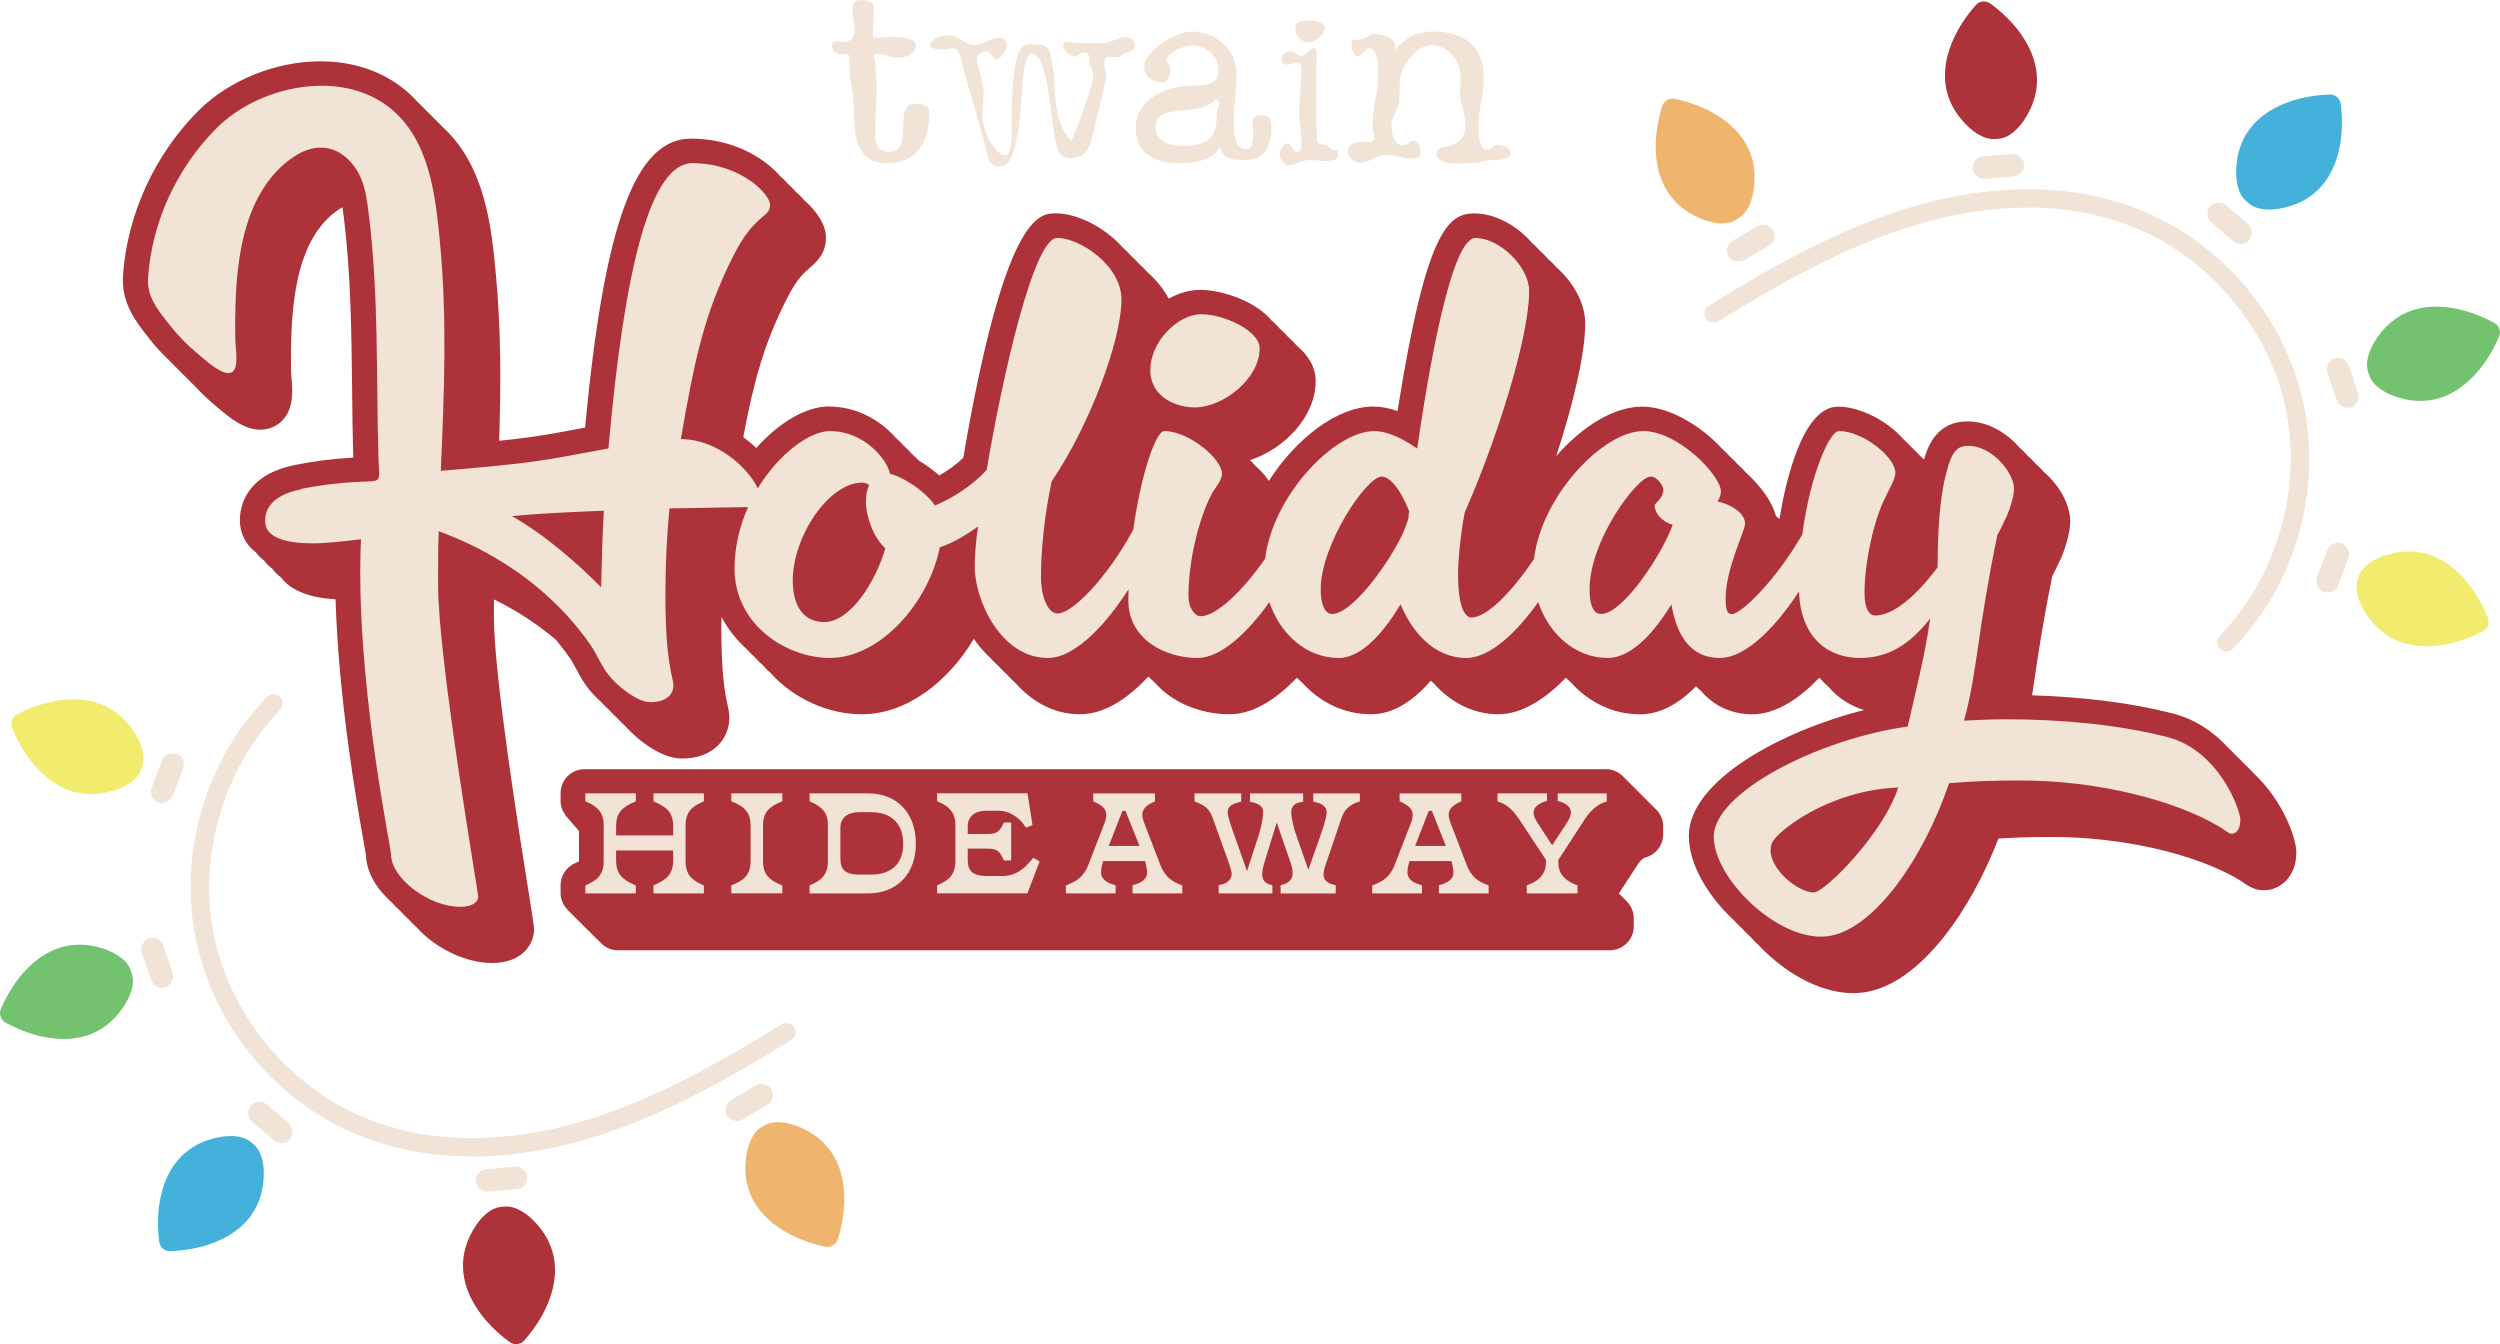 <svg xmlns="http://www.w3.org/2000/svg" id="Layer_2" viewBox="0 0 352.22 189.38"><defs><style>      .cls-1 {        fill: #73c26f;      }      .cls-2 {        fill: #f1ec6d;      }      .cls-3 {        fill: #ae3239;      }      .cls-4 {        fill: #f1e3d6;      }      .cls-5 {        fill: #efb56f;      }      .cls-6 {        fill: #44b1da;      }    </style></defs><g id="Layer_1-2" data-name="Layer_1"><g><g><path class="cls-3" d="M233.3,114.03l-4.67-4.68s0,0,0,0l-.02-.02h0c-.6-.59-1.42-.96-2.33-.96H82.35c-1.86,0-3.37,1.51-3.37,3.37v1.12c0,.75.27,1.45.71,2.02l-.05-.03.27.31s.03.04.05.06l1.61,1.86v4.28c-.08.05-.21.11-.4.19l-.18.08c-1.22.54-2.01,1.75-2.01,3.08v1.12c0,.86.34,1.62.86,2.21l.09.12s.03.03.05.05l1.13,1.12s.04.05.07.07l1.08,1.08s.07.07.11.11l1.05,1.04s.09.1.14.14l.88.88h.02c.61.73,1.52,1.23,2.56,1.23h139.79c1.86,0,3.37-1.51,3.37-3.37v-1.13c0-.9-.36-1.73-.96-2.35h0-.01s0-.02,0-.02l-1.13-1.13,2.64-4.06c.52-.79.96-.97.96-.97l.21-.06c1.44-.42,2.43-1.73,2.43-3.23v-1.15c0-.94-.39-1.77-1.01-2.38h0Z"></path><path class="cls-3" d="M317.5,108.92c-.37-.4-.76-.79-1.17-1.17-.37-.4-.76-.79-1.17-1.17-.37-.4-.76-.79-1.17-1.17-2.02-2.22-4.7-4.13-8.11-4.95-5.62-1.43-12.33-2.27-19.58-2.5.1-.63.19-1.28.29-1.95.55-3.74,1.23-8.37,2.55-14.83.33-.61.58-1.17.78-1.6.1-.21.17-.39.23-.5.07-.11.13-.22.18-.34.52-1.14,1.34-3.58,1.34-5.27,0-2.34-1.47-5.03-3.67-6.94-.36-.41-.75-.81-1.17-1.17-.36-.41-.75-.81-1.17-1.17-.36-.41-.75-.81-1.17-1.17-1.83-2.09-4.47-3.65-7.29-3.65-4.16,0-5.52,3.21-6.13,5.36-.17-.16-.34-.33-.52-.48-.36-.41-.75-.8-1.17-1.17-.36-.41-.75-.8-1.17-1.17-2.32-2.64-6.17-4.62-9.25-4.62-5.13,0-7.48,11.06-8.26,15.84-.15-.14-.3-.27-.46-.4-.01-.01-.02-.03-.04-.04-.48-1.9-2.03-4.11-4.12-6.02-.37-.4-.76-.79-1.17-1.17-.37-.4-.75-.79-1.17-1.17-.37-.4-.76-.79-1.17-1.17-2.91-3.15-7.37-5.87-11.21-5.87-4.03,0-8.52,2.85-12.11,6.98,2.37-7.26,4.09-14.39,4.09-18.69,0-2.85-1.66-5.79-4.01-7.88-.36-.41-.76-.8-1.17-1.17-.36-.41-.76-.8-1.17-1.17-.36-.41-.76-.8-1.17-1.17-2.12-2.41-5.15-4.12-8.08-4.12-3.63,0-6.78,2.14-10.84,27.84-1.19-.42-2.33-.63-3.43-.63-5.07,0-10.89,4.52-14.7,10.47-.54-.79-1.23-1.55-2.01-2.24-.21-.23-.42-.46-.65-.68,4.72-1.52,9.25-6.03,9.25-11.13,0-2.03-1.08-3.69-2.64-4.98-.35-.42-.73-.81-1.17-1.17-.35-.42-.73-.81-1.17-1.17-.35-.42-.73-.81-1.17-1.17-2.39-2.88-7.18-4.37-10.12-4.37-1.53,0-3.04.46-4.43,1.24-.75-1.41-1.79-2.66-2.98-3.72-.37-.41-.76-.8-1.17-1.17-.37-.41-.76-.8-1.17-1.17-.37-.41-.76-.8-1.17-1.17-2.64-2.94-6.49-4.79-9.4-4.79-2.33,0-7.15,0-13.06,34.45-.96.91-2.11,1.76-3.37,2.48-.91-.81-1.92-1.53-2.92-2.12-.29-.3-.58-.6-.91-.89-.36-.4-.75-.8-1.17-1.17-.36-.4-.75-.8-1.17-1.17-2.09-2.37-5.39-4.37-9.44-4.37-3.17,0-7,2.28-10.18,5.85-.55-.54-1.17-1.04-1.83-1.53,1.52-8.07,2.94-13.14,6.09-19.42,1.45-2.88,2.52-3.8,3.31-4.46.84-.72,2.25-1.92,2.25-4.28,0-1.59-1.11-3.51-3.03-5.19-.35-.4-.73-.79-1.17-1.17-.35-.4-.73-.79-1.17-1.17-.35-.4-.73-.79-1.17-1.17-2.39-2.74-6.91-5.2-12.46-5.2-7.84,0-12.22,11.84-14.94,40.71-.28.05-.55.1-.82.16-3.02.57-5.63,1.07-9.31,1.49-.63.07-1.3.14-1.97.21.25-7.64.28-15.44-.46-23.4-.61-6.5-1.44-15.28-7.5-20.8-.37-.4-.76-.79-1.17-1.17-.37-.4-.76-.79-1.17-1.17-.37-.4-.76-.79-1.17-1.17-.65-.71-1.35-1.39-2.15-2.01-3.14-2.45-7.13-3.74-11.56-3.74-6.3,0-12.87,2.66-17.16,6.93-6.18,6.17-10.07,14.64-10.66,23.25-.26,3.87,1.85,6.54,3.54,8.68l.23.3c.87,1.11,1.85,2.13,2.87,3.11.38.4.77.79,1.17,1.17.38.4.77.79,1.17,1.17.38.4.77.79,1.17,1.17.9.96,1.84,1.88,2.86,2.72l.34.29c1.83,1.57,3.8,3.11,6,3.11.78,0,1.54-.2,2.19-.58,2.67-1.56,2.37-4.92,2.19-6.93-.02-.24-.05-.46-.05-.61-.03-1.91-.02-3.46.03-4.9.13-3.83.52-6.83,1.22-9.45,1.08-4,2.94-6.9,5.54-8.6.15-.1.31-.19.46-.27.06.43.12.89.18,1.39l.02.14c.97,7.87,1.06,16.09,1.15,24.03.03,3.19.07,6.37.16,9.54,0,.06,0,.11,0,.17-2.69.14-5.61.51-8.21,1.04-7.01,1.42-7.76,5.92-7.76,7.79,0,1.11.32,3.05,2.26,4.52.3.41.68.8,1.17,1.17.3.41.68.8,1.17,1.17.3.41.68.8,1.17,1.17,1.12,1.5,3.35,2.87,7.71,3.1.43,14.22,3,28.79,3.96,34.19.16.9.27,1.53.32,1.84.07,2.48,1.54,4.83,3.63,6.68.36.41.75.8,1.17,1.17.36.41.75.8,1.17,1.17.36.41.75.8,1.17,1.17,2.64,2.96,6.94,5.03,10.63,5.03,4.06,0,5.92-2.48,5.92-4.78q0-.38-.57-3.94c-1.39-8.69-5.09-31.76-5.09-40,0-.85,0-1.69,0-2.51,2.81,1.37,5.83,3.23,8.73,5.68.65.78,1.29,1.6,1.9,2.47.37.53.66,1.09.98,1.68.45.84.95,1.79,1.72,2.77.44.55,1.03,1.18,1.72,1.8.34.38.73.77,1.17,1.17.34.38.73.77,1.17,1.17.34.38.73.77,1.17,1.17,1.82,2.01,5.04,4.51,7.94,4.51,4.58,0,6.67-2.97,6.67-5.73,0-.66-.12-1.21-.26-1.84-.28-1.28-.87-3.93-.87-10.82,0-.53.02-1.04.03-1.56.88,1.7,2.07,3.19,3.47,4.46.37.41.76.8,1.17,1.17.37.41.76.8,1.17,1.17.37.41.76.8,1.17,1.17,3.28,3.62,8.12,5.74,12.79,5.74,6.42,0,12.27-4.73,15.77-10.62.7,1,1.5,1.93,2.39,2.74.37.41.76.8,1.17,1.17.37.41.76.8,1.17,1.17.37.41.76.8,1.17,1.17,2.29,2.58,5.35,4.37,9.04,4.37s6.97-2.45,9.66-5.31c.27.29.58.56.88.82,2.54,2.94,6.6,4.49,10.53,4.49,3.53,0,6.81-2.33,9.51-5.15.22.23.46.44.7.65,2.53,2.83,5.97,4.5,9.73,4.5,2.9,0,5.73-1.59,8.43-4.73.14.14.29.26.43.39,2.48,2.77,5.65,4.34,9.09,4.34s6.81-2.33,9.51-5.15c.22.23.46.44.7.65,2.53,2.83,5.97,4.51,9.73,4.51,2.71,0,5.35-1.33,7.9-3.94.24.24.48.46.73.66,2.41,2.83,5.51,3.28,7.15,3.28,3.54,0,6.84-2.37,9.5-5.15.04.03.08.06.11.09.37.43.76.82,1.17,1.17,1.39,1.64,3.14,2.7,5.02,3.29-11.67,2.94-24.68,9.96-24.68,17.73,0,3.65,2.27,7.99,6.07,11.63.08.08.17.15.25.23.3.32.59.64.92.94.08.08.17.15.25.23.3.32.59.64.92.94.08.08.17.15.25.23.3.32.59.64.91.94.08.08.17.15.25.23.3.32.59.64.92.94,3.88,3.71,8.39,5.84,12.4,5.84.71,0,1.41-.07,2.08-.2,7.65-1.51,14.56-11.6,18.4-21.58,2.54-.16,4.65-.22,7.63-.22,9.7,0,19.94,2.32,26.16,5.96.3.16.52.33.71.46.61.43,1.54,1.09,2.88,1.09,2.28,0,4.59-1.84,4.59-5.35,0-1.97-1.88-7.32-6.05-11.16Z"></path></g><g><path class="cls-4" d="M130.94,15.7c0,1.03-.1,1.99-.31,2.89-.21.9-.55,1.67-1.03,2.32-.48.65-1.1,1.16-1.88,1.53-.77.37-1.73.55-2.89.55-.98,0-1.76-.2-2.35-.59-.59-.39-1.04-.91-1.36-1.54-.32-.64-.53-1.34-.63-2.11-.1-.77-.15-1.55-.15-2.34,0-1.45-.12-2.86-.35-4.25-.23-1.38-.35-2.81-.35-4.28,0-.17-.12-.25-.37-.24-.25.01-.52.01-.83,0-.31-.01-.58-.09-.83-.24-.25-.15-.37-.48-.37-.99,0-.22.05-.37.15-.46.1-.09.23-.13.39-.15.16-.01.32,0,.5.04.17.04.33.06.48.06.64,0,1.07-.15,1.29-.46.22-.31.33-.75.33-1.34,0-.47-.04-.92-.13-1.38-.09-.45-.13-.91-.13-1.38,0-.51.09-.86.26-1.05.17-.18.53-.28,1.07-.28.47,0,.86.09,1.18.26.32.17.48.51.48,1.03,0,.64-.02,1.26-.07,1.88-.05.61-.07,1.23-.07,1.84,0,.2.1.29.29.29h.48c.17,0,.55-.02,1.12-.07.58-.05,1.18-.06,1.8-.02s1.18.14,1.65.31c.48.17.72.48.72.92,0,.27-.08.51-.24.72-.16.21-.36.39-.61.53-.25.15-.51.26-.79.33-.28.07-.53.11-.75.11-.54,0-1.04-.09-1.51-.26-.47-.17-.97-.26-1.51-.26h-.31c-.18,0-.26.05-.24.15.07.17.13.45.18.83.05.38.09.79.13,1.23.04.44.07.87.09,1.29.02.42.04.74.04.96,0,1.1-.04,2.21-.11,3.31-.07,1.1-.11,2.21-.11,3.31,0,.34.02.67.07.99.05.32.14.61.28.86.13.26.33.46.59.61.26.15.59.22,1.01.22.64,0,1.09-.17,1.36-.5.27-.33.45-.75.53-1.25.09-.5.12-1.04.11-1.62-.01-.58.02-1.11.09-1.62.07-.5.23-.92.46-1.25.23-.33.63-.5,1.2-.5.17,0,.37.01.59.04.22.02.43.07.64.15.21.07.38.18.51.31.13.13.2.32.2.57Z"></path><path class="cls-4" d="M159.88,6.36c0,.39-.16.67-.48.83-.32.16-.65.26-.99.31-.12,0-.26.09-.4.28-.15.18-.32.28-.51.28s-.39-.01-.59-.04c-.2-.02-.39-.04-.59-.04-.34,0-.55.11-.63.33-.07.22-.11.48-.11.77s.04.58.13.86c.09.28.13.57.13.86,0,.07-.04.32-.13.75-.09.43-.2.95-.35,1.56-.15.61-.31,1.27-.48,1.99-.17.71-.33,1.39-.48,2.02-.15.64-.28,1.2-.4,1.69-.12.49-.21.82-.26.99-.2.76-.52,1.36-.97,1.8-.45.44-1.1.66-1.93.66-.44,0-.79-.08-1.05-.24-.26-.16-.46-.37-.61-.62-.15-.26-.26-.56-.33-.9-.07-.34-.15-.69-.22-1.03-.07-.39-.15-.92-.24-1.58-.09-.66-.18-1.38-.28-2.15-.1-.77-.21-1.57-.33-2.41-.12-.83-.26-1.62-.42-2.35-.16-.74-.35-1.38-.57-1.93-.22-.55-.47-.95-.74-1.19-.1-.07-.2-.15-.31-.22s-.24-.11-.39-.11c-.22,0-.39.11-.5.33-.11.22-.19.42-.24.59-.22.74-.37,1.56-.46,2.46-.09.91-.17,1.85-.24,2.81-.07.97-.15,1.94-.24,2.9-.09.97-.21,1.87-.39,2.7-.07.37-.16.79-.26,1.27-.1.48-.25.93-.44,1.36-.2.43-.45.79-.75,1.08-.31.29-.7.44-1.2.44-.37,0-.66-.12-.88-.35-.22-.23-.4-.52-.53-.86-.13-.34-.23-.7-.29-1.07-.06-.37-.13-.69-.2-.96-.49-1.86-1.01-3.7-1.56-5.52-.55-1.81-1.07-3.65-1.56-5.52-.05-.15-.1-.35-.15-.63-.05-.27-.12-.53-.22-.79-.1-.26-.21-.48-.35-.68-.13-.2-.3-.29-.5-.29s-.39.02-.57.07c-.18.05-.37.07-.57.07-.12,0-.31,0-.55.02-.25.01-.49,0-.74-.04-.25-.04-.45-.1-.63-.18-.17-.09-.26-.23-.26-.42,0-.24.1-.45.31-.62.21-.17.46-.31.75-.42.29-.11.59-.19.9-.24.31-.05.55-.07.72-.07.29,0,.58.07.86.22.28.15.57.31.86.48.29.17.59.33.88.48.29.15.59.22.88.22s.6-.06.92-.17c.32-.11.63-.23.92-.37.29-.13.57-.26.83-.37.26-.11.5-.17.72-.17.32,0,.6.09.85.26.24.17.37.43.37.77,0,.17-.04.37-.13.61-.09.23-.2.45-.33.64-.13.2-.29.37-.48.53-.18.16-.37.25-.57.28-.1-.02-.2-.1-.31-.24-.11-.13-.22-.26-.33-.39-.11-.12-.23-.24-.35-.35-.12-.11-.26-.17-.4-.17-.27,0-.56.1-.86.31-.31.21-.46.47-.46.79,0,.2.05.47.15.81.1.34.21.74.33,1.18.12.44.23.91.33,1.4.1.49.15.99.15,1.51,0,.56-.03,1.12-.09,1.67-.06.55-.09,1.11-.09,1.67,0,.37.09.85.28,1.45.18.6.43,1.18.74,1.75.31.56.65,1.05,1.03,1.47.38.42.78.63,1.2.63.27,0,.47-.21.59-.64.12-.43.21-.92.26-1.47.05-.55.07-1.08.06-1.6-.01-.51-.02-.86-.02-1.03v-1.45c0-.67.02-1.42.06-2.22.04-.81.1-1.64.18-2.5.09-.86.21-1.64.39-2.35.17-.71.4-1.29.68-1.73.28-.44.64-.66,1.08-.66l1.1.04c.49,0,.86.06,1.12.18.26.12.45.29.59.51.13.22.23.48.28.79.05.31.11.66.18,1.05.2.96.31,1.92.35,2.9.04.98.11,1.95.22,2.9.11.96.32,1.88.63,2.78.31.9.83,1.71,1.56,2.45.2-.42.47-1.06.81-1.93.34-.87.68-1.78,1.01-2.74.33-.96.62-1.85.86-2.68.24-.83.37-1.42.37-1.76,0-.42-.1-.83-.29-1.23-.2-.4-.29-.81-.29-1.23,0-.22-.02-.42-.06-.59-.04-.17-.2-.26-.5-.26s-.58.1-.86.29c-.28.2-.48.29-.61.29-.17,0-.36-.06-.55-.17-.2-.11-.37-.24-.53-.4-.16-.16-.29-.34-.39-.53-.1-.2-.15-.38-.15-.55,0-.24.15-.37.44-.37.47,0,.92.02,1.36.07.44.05.89.06,1.36.04h2.35c.29,0,.59-.04.88-.13.29-.09.58-.18.86-.29.28-.11.56-.21.83-.29.27-.09.55-.13.85-.13.32,0,.59.1.83.31.23.21.35.47.35.79Z"></path><path class="cls-4" d="M175.25,22.54c-.37,0-.74-.01-1.1-.04-.37-.02-.7-.1-1.01-.22-.31-.12-.57-.31-.79-.55-.22-.24-.37-.59-.44-1.03-.32.51-.7.92-1.14,1.21-.44.29-.92.52-1.43.68-.51.16-1.05.26-1.6.31-.55.05-1.1.07-1.64.07-.83,0-1.62-.08-2.35-.24-.74-.16-1.38-.43-1.93-.81-.55-.38-.99-.89-1.31-1.53-.32-.64-.48-1.43-.48-2.39s.2-1.75.61-2.45c.4-.7.94-1.29,1.6-1.76.66-.48,1.4-.85,2.22-1.12.82-.27,1.64-.45,2.45-.55.42-.05.9-.07,1.45-.06.55.01,1.07-.03,1.56-.13.49-.1.91-.29,1.25-.57.34-.28.51-.74.51-1.38,0-.54-.1-1.03-.31-1.47-.21-.44-.48-.81-.83-1.12-.34-.31-.75-.55-1.21-.72-.47-.17-.96-.26-1.47-.26-.27,0-.6.06-.99.17-.39.11-.78.26-1.16.46-.38.2-.71.43-.99.7-.28.27-.44.55-.46.85.24.07.41.27.5.59.09.32.13.58.13.77,0,.44-.1.83-.31,1.16-.21.33-.56.5-1.05.5-.59,0-1.12-.21-1.6-.64-.48-.43-.72-.95-.72-1.56s.25-1.18.75-1.77c.5-.59,1.1-1.12,1.8-1.6.7-.48,1.43-.86,2.21-1.16s1.42-.44,1.93-.44c.83,0,1.63.15,2.39.46.76.31,1.43.72,2.02,1.25.59.53,1.05,1.16,1.4,1.89.34.74.51,1.53.51,2.39,0,1.18-.07,2.34-.2,3.47-.13,1.14-.2,2.3-.2,3.47,0,.27.01.61.04,1.03.02.42.09.82.2,1.21.11.39.28.73.5,1.01.22.28.53.42.92.42.37,0,.62-.13.77-.4.15-.27.24-.59.28-.97.04-.38.04-.76,0-1.14-.04-.38-.06-.68-.06-.9,0-.49.07-.85.22-1.07s.5-.33,1.07-.33.93.17,1.1.5c.17.33.26.74.26,1.23,0,1.4-.28,2.51-.83,3.33-.55.82-1.56,1.23-3.03,1.23ZM171.46,15.63c0-.12.06-.28.17-.48.11-.2.17-.37.17-.51s-.06-.27-.17-.37c-.11-.1-.21-.18-.31-.26-.47.44-1,.77-1.6.97-.6.21-1.21.36-1.84.44-.63.09-1.24.15-1.86.2-.61.05-1.15.14-1.62.28-.47.13-.85.35-1.14.64-.29.29-.44.74-.44,1.32,0,.51.11.94.33,1.29.22.34.51.62.86.83.36.21.75.36,1.18.44.43.09.86.13,1.31.13.98,0,1.79-.08,2.43-.24.64-.16,1.15-.42,1.53-.79.38-.37.64-.87.79-1.51.15-.64.22-1.43.22-2.39Z"></path><path class="cls-4" d="M188.56,21.77c0,.34-.16.58-.48.7-.32.12-.69.19-1.1.2-.42.01-.85,0-1.31-.06-.45-.05-.8-.07-1.05-.07-.56,0-1.1.12-1.62.37-.51.24-1.04.37-1.58.37-.12,0-.25-.06-.39-.17-.13-.11-.26-.24-.37-.4-.11-.16-.2-.32-.28-.5-.07-.17-.11-.32-.11-.44s.03-.28.09-.46c.06-.18.14-.35.24-.51.1-.16.22-.3.37-.42.15-.12.29-.18.44-.18.1,0,.2.06.31.18.11.12.22.26.33.42.11.16.23.3.35.42.12.12.24.18.37.18.27,0,.44-.13.51-.4.07-.27.11-.51.11-.74,0-.74-.06-1.46-.17-2.19-.11-.72-.17-1.45-.17-2.19,0-1.03.05-2.03.15-3.02.1-.98.15-1.97.15-2.98,0-.2-.03-.42-.09-.68-.06-.26-.23-.39-.5-.39-.25,0-.48.05-.7.15-.22.1-.44.15-.66.15-.54,0-.81-.24-.81-.74,0-.32.09-.59.28-.81s.45-.33.79-.33c.29,0,.58.1.85.31.27.21.58.31.92.31.15,0,.29-.05.42-.15.13-.1.27-.21.4-.33.13-.12.27-.24.4-.35.13-.11.28-.19.42-.24.17.02.29.11.35.26.06.15.1.31.11.5.01.18,0,.37-.02.57-.02.2-.04.36-.04.48v5.88c0,.86,0,1.73,0,2.61s.02,1.75.07,2.61c0,.32.13.51.39.59s.52.11.79.11c.2,0,.39.12.57.35.18.23.4.36.64.39.29.05.47.08.51.09.05.01.07.19.07.53ZM186.65,4.01c0,.25-.08.48-.24.72-.16.23-.36.44-.59.62-.23.18-.48.33-.75.44-.27.11-.51.17-.74.17-.49,0-.92-.2-1.29-.61-.37-.4-.55-.85-.55-1.34,0-.51.2-.83.61-.94.4-.11.81-.17,1.23-.17.17,0,.39,0,.66.02.27.01.53.06.77.13.24.07.45.18.62.33.17.15.26.36.26.63Z"></path><path class="cls-4" d="M212.86,21.51c0,.25-.09.44-.28.57-.18.13-.4.24-.66.31-.26.07-.51.12-.77.13-.26.01-.47.02-.64.02-.54,0-1.07.07-1.58.22-.51.15-1.05.22-1.62.22-.34,0-.79.02-1.34.06s-1.1.02-1.64-.04c-.54-.06-1-.2-1.38-.42-.38-.22-.57-.58-.57-1.07,0-.22.1-.39.29-.5.2-.11.45-.2.75-.28.31-.07.64-.16.99-.26.36-.1.69-.25.99-.46.31-.21.56-.49.75-.85.2-.35.29-.84.29-1.45,0-.88-.12-1.72-.37-2.52-.25-.8-.37-1.64-.37-2.52,0-.32.01-.63.04-.94.02-.31.04-.62.04-.94,0-.56-.1-1.12-.31-1.65-.21-.54-.5-1.01-.86-1.42-.37-.4-.8-.73-1.31-.97-.5-.24-1.06-.37-1.67-.37-.42,0-.8.09-1.16.26-.36.17-.69.39-.99.66-.31.27-.59.57-.85.9s-.48.66-.68.97c-.47.74-.71,1.51-.74,2.32-.02.81-.04,1.63-.04,2.46,0,.37-.06.7-.18.99-.12.29-.25.59-.39.88-.13.29-.26.59-.39.88-.12.29-.18.62-.18.99,0,.22.02.49.07.81.05.32.13.63.26.92.12.29.28.55.48.75.2.21.43.31.7.31.32,0,.59-.1.83-.31.23-.21.48-.31.75-.31.39,0,.66.2.81.59.15.39.22.74.22,1.03,0,.42-.13.66-.4.74-.27.07-.58.11-.92.11-.56,0-1.14-.09-1.73-.26-.59-.17-1.19-.26-1.8-.26-.32,0-.63.06-.94.17-.31.11-.61.24-.92.39-.31.15-.61.28-.9.39s-.59.17-.88.17c-.17,0-.36-.04-.55-.11-.2-.07-.39-.18-.57-.31-.18-.13-.34-.29-.46-.46-.12-.17-.18-.36-.18-.55,0-.44.1-.77.31-.99.21-.22.47-.37.77-.44.31-.07.64-.1.99-.09.35.01.67.02.94.02.47,0,.7-.24.7-.74,0-.27-.04-.53-.11-.77-.07-.24-.11-.5-.11-.77,0-1.3.13-2.58.4-3.84.27-1.26.4-2.54.4-3.84,0-.2-.01-.48-.04-.85-.02-.37-.08-.73-.17-1.08-.09-.35-.21-.67-.39-.94-.17-.27-.4-.4-.7-.4-.15,0-.28.06-.4.18s-.25.25-.37.39c-.12.13-.25.26-.37.39-.12.12-.26.18-.4.18-.2,0-.35-.06-.46-.18-.11-.12-.2-.27-.28-.44-.07-.17-.12-.35-.15-.53-.02-.18-.04-.35-.04-.5,0-.42.13-.63.39-.64.26-.01.53-.03.83-.06.2,0,.37-.04.53-.13.16-.09.31-.18.46-.28.15-.1.29-.18.42-.26.13-.07.29-.11.46-.11.24,0,.55.02.9.07.35.05.69.14,1.01.28.32.13.59.31.81.53.22.22.33.49.33.81,0,.12-.02.24-.07.35-.05.11-.1.21-.15.31-.07.07-.09.11-.04.11.02,0,.04-.01.04-.04.78-.91,1.61-1.59,2.46-2.06.86-.47,1.91-.7,3.16-.7,2.18,0,3.91.53,5.18,1.6,1.27,1.07,1.91,2.73,1.91,4.98,0,1.15-.12,2.27-.37,3.35-.25,1.08-.37,2.19-.37,3.35,0,.2,0,.48.02.86.01.38.06.75.13,1.12.07.37.19.69.35.97.16.28.39.42.68.42s.56-.12.79-.35.48-.35.75-.35c.15,0,.32.02.51.07.2.05.39.12.57.2.18.09.34.2.48.35.13.15.2.31.2.48Z"></path></g><path class="cls-4" d="M162.07,52.11c0-3.97,3.87-7.84,7.18-7.84,3.12,0,8.22,2.27,8.22,4.82,0,4.25-5.1,8.31-9.17,8.31-2.55,0-6.24-1.42-6.24-5.29ZM42.41,68.88c2.47-.5,5.24-.85,7.75-.98,3.93-.2,3.26.35,3.15-3.62-.31-11.26.05-22.7-1.33-33.89-.36-2.95-.68-5.79-2.98-7.98s-5.09-1.98-7.54-.37c-3.68,2.42-5.82,6.38-6.94,10.54-.9,3.33-1.22,6.79-1.34,10.22-.06,1.69-.06,3.37-.03,5.06.01,1.03.57,3.98-.47,4.58-1.22.71-3.85-1.81-4.71-2.51-1.5-1.22-2.86-2.61-4.05-4.13-1.65-2.09-3.25-3.96-3.06-6.67.54-7.89,4.08-15.52,9.68-21.1,5.91-5.9,17.29-8.37,24.27-2.92,5.77,4.5,6.57,12.59,7.2,19.31,1,10.68.56,21.26.09,31.92,0,0,6.17-.5,10.75-1.02,5.13-.59,8.28-1.32,12.87-2.14,2.27-25.7,5.97-40.19,11.82-40.19,6.9,0,10.96,4.44,10.96,5.86,0,1.89-2.15,1.16-5.2,7.23-4.13,8.21-5.45,14.67-7.38,25.79,5.2,0,9.54,4.14,10.84,6.93,3-4.93,7.38-8.07,10.14-8.07,4.91,0,8.13,4.06,8.5,6.05,1.04.09,4.63,1.98,6.33,4.44,2.46-1.04,5.2-2.74,7.28-5.01,2.36-13.98,6.71-32.69,9.92-32.69s9.07,3.87,9.07,8.69c0,5.67-4.44,17.67-9.83,25.61-1.04,4.82-1.51,9.83-1.51,13.51,0,2.46.85,5.1,2.36,5.1,2.03,0,6.92-4.93,10.64-11.79,1.09-7.82,3.17-13.91,4.38-13.91,3.4,0,8.13,3.87,8.13,6.05,0,.95-1.13,2.08-1.61,3.12-1.42,2.74-3.12,8.6-3.12,14.08,0,1.61.85,2.84,1.7,2.84,2.1,0,5.79-3.31,9.1-8.12,1.12-8.97,9.81-17.96,15.37-17.96,1.98,0,4.16,1.13,6.05,2.46,1.7-11.62,4.82-29.67,8.22-29.67s7.56,4.06,7.56,7.46c0,6.61-4.63,21.16-9.07,31.18-.57,2.83-.95,6.8-.95,8.69,0,4.35.85,6.14,1.89,6.14,2.09,0,5.57-3.4,8.81-8.25,1.09-8.99,9.81-18.02,15.38-18.02,5.01,0,10.96,6.33,10.96,8.5,0,.47-.19.95-.47,1.42,1.8.38,3.87,1.61,3.87,3.12,0,1.04-2.74,6.33-2.74,10.58,0,1.61.28,2.17.85,2.17,1.36,0,6.17-4.69,9.95-11.21,1.11-8.41,3.84-14.58,5.17-14.58,3.4,0,7.94,3.69,7.94,5.86,0,.94-.85,2.27-1.32,3.31-1.7,3.21-3.02,9.35-3.02,13.61,0,2.27.66,3.21,1.51,3.21,2.55,0,5.76-2.74,8.79-6.8,0-5.01.28-9.83,1.23-13.32.76-3.02,1.51-3.78,3.12-3.78,3.4,0,6.42,3.87,6.42,6.05,0,.95-.57,2.84-1.04,3.87-.28.47-.66,1.51-1.32,2.65-2.86,13.86-2.81,19.34-4.69,26.14,2.36-.09,3.43-.19,5.89-.19,7.94,0,15.87.76,22.58,2.46,7.46,1.8,10.46,10.35,10.46,11.68s-.57,1.98-1.23,1.98c-.47,0-.95-.57-1.98-1.13-6.14-3.59-16.82-6.37-27.78-6.37-3.87,0-6.36.09-10.04.38-3.68,10.77-10.45,20.26-16.63,21.49-6.89,1.36-16.53-7.83-16.53-13.97s14.57-13.71,27.32-15.5c.76-3.31,2.59-10.69,3.16-15.22-2.65,3.4-5.64,5.56-9.89,5.56s-8.34-2.59-8.58-9.38c-2.89,4.46-7.25,9.38-11.17,9.38-4.63,0-6.24-4.06-6.8-7.56-2.08,3.4-5.38,7.56-8.98,7.56-4.64,0-8.32-3.45-9.79-7.87-2.84,3.99-6.66,7.87-10.14,7.87-4.54,0-7.65-3.68-9.26-7.56-2.08,3.5-5.29,7.56-8.69,7.56-4.64,0-8.32-3.45-9.79-7.87-2.84,3.99-6.66,7.87-10.14,7.87-4.44,0-9.73-2.55-9.73-8.13,0-.52.01-1.04.03-1.55-2.89,4.53-7.35,9.68-11.37,9.68-6.61,0-10.3-8.13-10.3-12.85,0-1.13.09-3.21.47-5.67-1.61,1.13-3.4,2.27-5.39,2.93-1.51,7.65-8.31,15.59-15.5,15.59-6.14,0-13.42-4.72-13.42-12.57,0-3.16.75-6.09,1.91-8.69-1.85.02-6.03.1-11.08.19-.38,3.87-.57,8.03-.57,12.28,0,9.73,1.13,11.53,1.13,12.66,0,1.23-.94,2.36-3.31,2.36-1.61,0-4.35-1.98-5.86-3.87-1.04-1.32-1.51-2.74-2.55-4.25-6.14-8.79-14.64-13.51-21.35-15.97-.09,2.36-.09,4.91-.09,7.56,0,10.49,5.66,43.37,5.66,43.94s-.57,1.42-2.55,1.42c-4.44,0-9.73-4.06-9.73-7.37,0-.94-5.12-25.09-4.24-44.41-2.46.28-4.72.57-6.8.57-3.87,0-6.71-.85-6.71-3.12,0-2.86,2.65-4,5.07-4.49ZM85.06,71.95c-4.54.19-9.07.38-12.94.76,4.82,2.74,9.26,6.71,12.57,10.02.09-3.78.19-7.37.38-10.77ZM124.74,77.25c-1.7-1.51-2.74-4.54-2.74-6.52,0-1.13.19-1.89.47-2.36-.19-.19-.57-.38-.95-.38-4.82,0-9.83,7.65-9.83,13.79,0,3.31,1.32,5.86,4.44,5.86,3.69,0,7.28-5.76,8.6-10.39ZM198.54,72.05c-1.42-3.59-2.93-4.91-3.87-4.91-2.17,0-8.6,9.64-8.6,15.87,0,1.89.47,3.49,1.61,3.49,2.65,0,7.37-6.24,9.64-10.68.57-1.13.95-2.17,1.13-2.93,0,0,0-.38.09-.85ZM235.67,73.94c-1.61-.47-2.55-1.7-2.55-2.74,0-.28,1.23-1.04,1.23-2.17,0-.57-.85-1.89-1.8-1.89-1.89,0-8.6,8.98-8.6,15.87,0,1.89.38,3.49,1.61,3.49,3.12,0,8.6-8.41,10.11-12.57ZM267.43,110.95c-9.97.39-17.27,6.36-17.81,7.87-1.1,3.04,3.54,6.92,5.9,6.92,1.61,0,9.95-8.49,11.91-14.79ZM92.06,112.89l.17.08c1.77.78,2.61,1.5,2.61,3.52v1.21h-8.04v-1.21c0-2.02.84-2.74,2.61-3.52l.17-.08v-1.12h-7.11v1.12l.17.08c1.49.65,2.41,1.43,2.41,3.3v5.08c0,1.88-.92,2.67-2.41,3.32l-.17.08v1.12h7.11v-1.12l-.17-.08c-1.73-.76-2.61-1.51-2.61-3.52v-1.33h8.04v1.33c0,2-.88,2.76-2.61,3.52l-.17.08v1.12h7.11v-1.12l-.17-.08c-1.49-.65-2.41-1.44-2.41-3.32v-5.08c0-1.87.92-2.65,2.41-3.3l.17-.08v-1.12h-7.11v1.12ZM103.03,112.9l.18.07c1.57.64,2.54,1.42,2.54,3.3v5.08c0,1.9-.97,2.68-2.54,3.32l-.18.07v1.12h7.19v-1.12l-.18-.07c-1.57-.64-2.54-1.42-2.54-3.32v-5.08c0-1.88.97-2.66,2.54-3.3l.18-.07v-1.13h-7.19v1.13ZM129.03,118.86c0,4.26-2.65,7.01-6.74,7.01h-8.23v-1.12l.17-.08c1.49-.66,2.41-1.44,2.41-3.32v-5.08c0-1.87-.92-2.65-2.41-3.3l-.17-.08v-1.12h8.23c4.09,0,6.74,2.78,6.74,7.09ZM127.25,118.86c0-2.82-1.67-4.44-4.57-4.44h-1.64c-1.65,0-2.64.82-2.64,2.2v4.32c0,1.66.74,2.28,2.74,2.28h1.54c2.95,0,4.57-1.55,4.57-4.36ZM145.42,121.05c-1,1.2-2.16,2.37-4.25,2.37h-2.09c-1.97,0-2.74-.64-2.74-2.28v-1.58h2.47c1.4,0,1.92.07,2.55,1.5l.08.17h1.02v-5.35h-1.02l-.08.17c-.63,1.34-1.14,1.45-2.55,1.45h-2.47v-1.08c0-1.38.99-2.2,2.64-2.2h1.76c1.36,0,2.8.86,3.67,2.18l.13.19.93-.33-.71-4.5h-12.74v1.12l.17.08c1.49.65,2.41,1.43,2.41,3.3v5.08c0,1.88-.92,2.67-2.41,3.32l-.17.08v1.12h12.73l1.72-4.49-.89-.52-.16.19ZM166.38,124.67l.19.07v1.13h-7.01v-1.15l.22-.06c.83-.22,1.83-.7,1.83-1.73,0-.4-.1-.98-.29-1.62h-5.9c-.2.64-.29,1.13-.29,1.62,0,1.02,1,1.5,1.83,1.73l.22.06v1.15h-7.01v-1.13l.19-.07c1.4-.54,2.34-1.19,3-2.88h0s2.22-5.73,2.22-5.73c.19-.49.29-.92.29-1.3,0-.7-.56-1.3-1.66-1.78l-.18-.08v-1.12h8.69v1.12l-.18.08c-1.06.46-1.6,1.06-1.6,1.78,0,.35.1.78.31,1.3l2.2,5.73c.66,1.72,1.58,2.36,2.94,2.88ZM160.54,119.18l-1.97-4.94h-.43l-1.93,4.94h4.33ZM185.02,112.94l.24.05c.5.1,1.65.43,1.65,1.43,0,.39-.15,1.28-.87,3.28l-1.71,4.84-1.69-4.83c-.5-1.41-.72-2.67-.72-3.3,0-.81.47-1.27,1.43-1.41l.25-.04v-1.18h-7.49v1.17l.23.05c1.45.31,1.62.93,1.62,1.37,0,.64-.2,1.97-.64,3.35l-1.63,5.01-1.74-4.92c-.27-.75-.99-2.75-.99-3.38,0-.27,0-1.08,1.68-1.43l.23-.05v-1.17h-6.57v1.13l.18.07c1.3.52,1.91.95,2.38,2.28l2.3,6.41c.16.43.37,1.2.37,1.46,0,.91-.82,1.39-1.59,1.53l-.24.04v1.17h7.57v-1.16l-.22-.05c-.83-.2-1.22-.68-1.22-1.51,0-.41.1-.94.33-1.71l1.72-5.56,1.91,5.55c.22.62.33,1.18.33,1.64,0,1.06-.93,1.45-1.48,1.59l-.22.06v1.16h7.77v-1.17l-.24-.05c-.45-.09-1.48-.4-1.48-1.45,0-.3.1-.8.25-1.24l2.28-6.72c.41-1.18,1.14-1.88,2.38-2.27l.21-.06v-1.14h-6.57v1.17ZM209.54,124.67l.19.07v1.13h-7.01v-1.15l.22-.06c.83-.22,1.83-.7,1.83-1.73,0-.4-.1-.98-.29-1.62h-5.9c-.2.64-.29,1.13-.29,1.62,0,1.02,1,1.5,1.83,1.73l.22.06v1.15h-7.01v-1.13l.19-.07c1.4-.54,2.35-1.19,3-2.88h0s2.22-5.73,2.22-5.73c.19-.49.29-.92.29-1.3,0-.7-.56-1.3-1.66-1.78l-.18-.08v-1.12h8.69v1.12l-.18.08c-1.06.46-1.6,1.06-1.6,1.78,0,.35.1.78.31,1.3l2.2,5.74c.66,1.72,1.58,2.36,2.94,2.88ZM203.7,119.18l-1.97-4.94h-.43l-1.93,4.94h4.33ZM219.47,112.84l.21.06c.75.22,1.64.67,1.64,1.57,0,.54-.32,1.08-.78,1.79l-1.86,2.83-1.84-2.83c-.44-.67-.78-1.23-.78-1.79,0-.67.63-1.25,1.68-1.57l.21-.06v-1.07h-6.97v1.15l.21.06c1.01.3,1.94,1.09,2.83,2.43l3.79,5.74v.22c0,1.62-.75,2.61-2.52,3.3l-.19.07v1.13h7.15v-1.13l-.19-.07c-1.79-.7-2.52-1.66-2.52-3.3v-.2l3.79-5.83c1.12-1.71,2.35-2.21,2.83-2.35l.21-.06v-1.15h-6.91v1.07Z"></path><path class="cls-4" d="M66.5,162.93c-4.95,0-10.22-.75-15.42-2.77-11.74-4.57-20.7-15.05-23.38-27.36-2.67-12.31,1.13-25.57,9.92-34.6.5-.51,1.32-.52,1.83-.02.51.5.52,1.32.03,1.83-8.07,8.29-11.7,20.94-9.24,32.24,2.46,11.3,11.01,21.31,21.79,25.5,11.03,4.29,22.47,2.47,30.13.2,10.33-3.07,19.85-8.64,27.96-13.63.61-.37,1.4-.18,1.78.43.37.61.18,1.41-.43,1.78-8.25,5.07-17.95,10.74-28.58,13.9-4.47,1.33-10.18,2.51-16.38,2.51Z"></path><rect class="cls-4" x="67.02" y="164.54" width="7.29" height="3.18" rx="1.59" ry="1.59" transform="translate(155.48 325.5) rotate(175.02)"></rect><path class="cls-3" d="M71.8,189.07s0,0,0,0c.65.48,1.54.38,2.07-.22,0,0,0,0,0,0,3.71-4.2,6.05-10.15,2.75-15.12-1.13-1.7-3.47-4.08-5.78-3.71-.03,0-.06,0-.09,0-2.34.13-4.12,2.95-4.86,4.85-2.18,5.56,1.37,10.88,5.89,14.2Z"></path><rect class="cls-4" x="34.44" y="156.54" width="7.29" height="3.18" rx="1.59" ry="1.59" transform="translate(-35.4 303.24) rotate(-139.6)"></rect><path class="cls-6" d="M22.42,174.91s0,0,0,.01c.1.8.79,1.38,1.59,1.35,0,0,0,0,.01,0,5.6-.2,11.53-2.59,12.86-8.41.46-1.99.58-5.32-1.28-6.75-.02-.02-.05-.04-.07-.06-1.7-1.61-4.97-.96-6.86-.19-5.53,2.25-6.95,8.48-6.25,14.04Z"></path><rect class="cls-4" x="18.51" y="134.05" width="7.29" height="3.18" rx="1.59" ry="1.59" transform="translate(-98.84 200.83) rotate(-109.04)"></rect><path class="cls-1" d="M.13,142.12s0,0,0,.01c-.32.74-.03,1.59.68,1.97,0,0,0,0,.01,0,4.92,2.68,11.25,3.63,15.35-.7,1.41-1.48,3.2-4.29,2.32-6.46-.01-.03-.02-.06-.03-.09-.65-2.25-3.79-3.35-5.81-3.65-5.91-.88-10.3,3.77-12.52,8.92Z"></path><rect class="cls-4" x="19.94" y="108.04" width="7.29" height="3.18" rx="1.59" ry="1.59" transform="translate(-87.36 93.3) rotate(-69.49)"></rect><path class="cls-2" d="M2.47,100.61s0,0-.01,0c-.72.36-1.03,1.21-.73,1.95,0,0,0,0,0,.01,2.09,5.2,6.36,9.96,12.29,9.24,2.03-.25,5.2-1.27,5.91-3.5,0-.03.02-.06.03-.09.93-2.15-.79-5-2.16-6.52-3.99-4.44-10.34-3.65-15.33-1.1Z"></path><rect class="cls-4" x="101.91" y="153.74" width="7.29" height="3.18" rx="1.59" ry="1.59" transform="translate(275.15 235.97) rotate(149.63)"></rect><path class="cls-5" d="M116.24,175.64s0,0,.01,0c.78.17,1.56-.29,1.8-1.05,0,0,0,0,0-.01,1.66-5.36,1.35-11.74-3.71-14.92-1.73-1.09-4.84-2.3-6.79-1.01-.03.02-.05.03-.08.05-2.08,1.08-2.54,4.38-2.44,6.42.3,5.96,5.72,9.36,11.2,10.52Z"></path><path class="cls-4" d="M313.67,91.78c-.33,0-.65-.12-.9-.37-.51-.5-.52-1.32-.03-1.83,8.07-8.29,11.7-20.94,9.24-32.24-2.45-11.3-11.01-21.31-21.79-25.5-11.03-4.29-22.47-2.47-30.13-.2-10.33,3.07-19.85,8.64-27.96,13.63-.61.37-1.4.18-1.78-.43-.37-.61-.18-1.41.43-1.78,8.25-5.07,17.95-10.74,28.58-13.9,8.04-2.39,20.09-4.29,31.8.27,11.75,4.57,20.7,15.05,23.38,27.37,2.67,12.31-1.13,25.57-9.92,34.6-.25.26-.59.39-.93.39Z"></path><rect class="cls-4" x="277.9" y="21.86" width="7.29" height="3.18" rx="1.59" ry="1.59" transform="translate(-.97 24.52) rotate(-4.98)"></rect><path class="cls-3" d="M280.42.51s0,0,0,0c-.65-.48-1.54-.38-2.07.22,0,0,0,0,0,0-3.71,4.2-6.05,10.15-2.75,15.12,1.13,1.7,3.47,4.08,5.78,3.71.03,0,.06,0,.09,0,2.34-.13,4.12-2.95,4.86-4.85,2.18-5.56-1.37-10.88-5.89-14.2Z"></path><rect class="cls-4" x="310.48" y="29.86" width="7.29" height="3.18" rx="1.59" ry="1.59" transform="translate(95.29 -196.1) rotate(40.4)"></rect><path class="cls-6" d="M329.79,14.67s0,0,0-.01c-.1-.8-.79-1.38-1.59-1.35,0,0,0,0-.01,0-5.6.2-11.53,2.59-12.86,8.41-.46,1.99-.58,5.32,1.28,6.75.02.02.05.04.07.06,1.7,1.61,4.97.96,6.86.19,5.53-2.25,6.95-8.48,6.25-14.04Z"></path><rect class="cls-4" x="326.42" y="52.35" width="7.29" height="3.18" rx="1.59" ry="1.59" transform="translate(273.38 -275.66) rotate(70.96)"></rect><path class="cls-1" d="M352.08,47.46s0,0,0-.01c.32-.74.03-1.59-.68-1.97,0,0,0,0-.01,0-4.92-2.68-11.25-3.63-15.35.7-1.41,1.48-3.2,4.29-2.32,6.46.01.03.02.06.03.09.65,2.25,3.79,3.35,5.81,3.65,5.91.88,10.3-3.77,12.52-8.92Z"></path><rect class="cls-4" x="324.99" y="78.36" width="7.29" height="3.18" rx="1.59" ry="1.59" transform="translate(518.68 -199.83) rotate(110.51)"></rect><path class="cls-2" d="M349.75,88.97s0,0,.01,0c.72-.36,1.03-1.21.73-1.95,0,0,0,0,0-.01-2.09-5.2-6.36-9.96-12.29-9.24-2.03.25-5.2,1.27-5.91,3.5,0,.03-.02.06-.03.09-.93,2.15.79,5,2.16,6.52,3.99,4.44,10.34,3.65,15.33,1.1Z"></path><rect class="cls-4" x="243.02" y="32.66" width="7.29" height="3.18" rx="1.59" ry="1.59" transform="translate(16.54 129.42) rotate(-30.37)"></rect><path class="cls-5" d="M235.98,13.93s0,0-.01,0c-.78-.17-1.56.29-1.8,1.05,0,0,0,0,0,.01-1.66,5.36-1.35,11.74,3.71,14.92,1.73,1.09,4.84,2.3,6.79,1.01.03-.02.05-.03.08-.05,2.08-1.08,2.54-4.38,2.44-6.42-.3-5.96-5.72-9.36-11.2-10.52Z"></path></g></g></svg>
